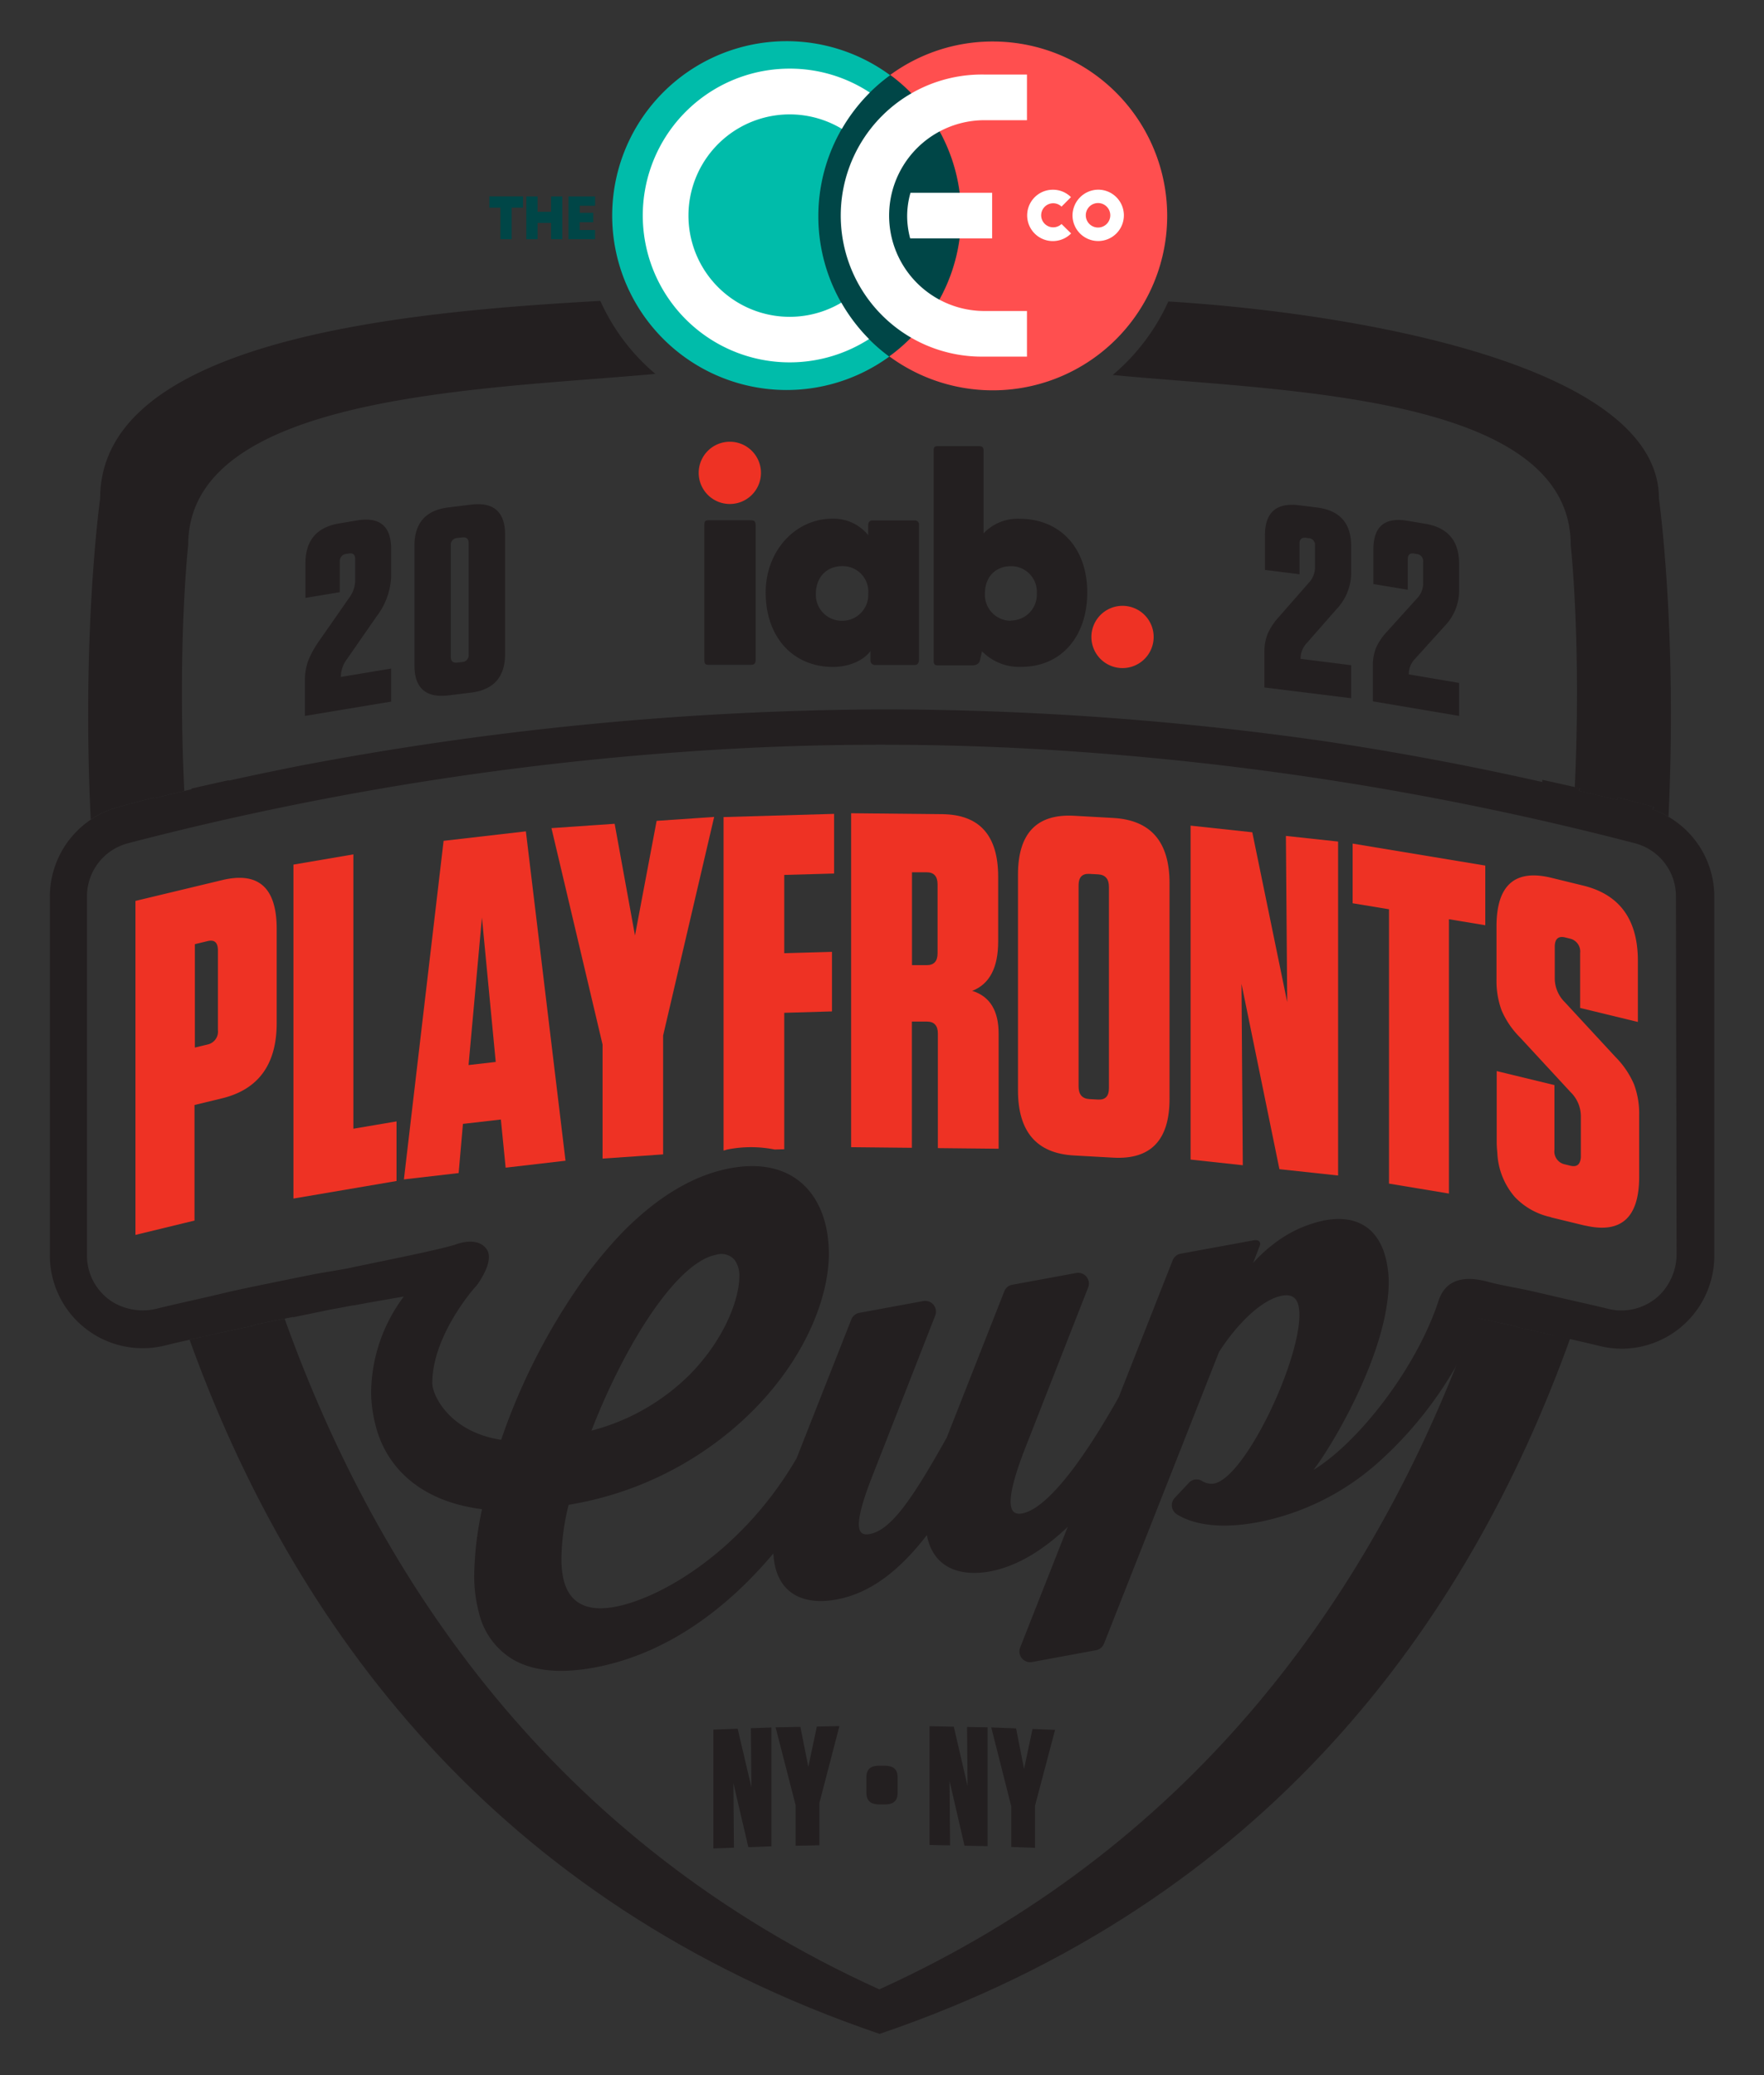 <?xml version="1.0" encoding="UTF-8"?> <svg xmlns="http://www.w3.org/2000/svg" id="Layer_1" data-name="Layer 1" viewBox="0 0 340 400"><rect x="0" y="0" width="340" height="400" fill="#333333" stroke="none"/><defs><style>.cls-1{fill:#004647;}.cls-2{fill:#fff;}.cls-3{fill:#231f20;}.cls-4{fill:#ee3224;}.cls-5{fill:#f05d5e;}.cls-6{fill:#ff4f4f;}.cls-7{fill:#44bfb8;}.cls-8{fill:#00bcaa;}</style></defs><polygon class="cls-1" points="114.69 44.34 111.73 44.34 111.73 42.83 114.34 42.83 114.34 41.02 111.74 41.02 111.74 39.66 114.7 39.66 114.7 37.87 109.57 37.87 109.57 46.11 114.69 46.11 114.69 44.34"></polygon><path class="cls-2" d="M171.49,14.44l0,0h0l0,0Z"></path><polygon class="cls-1" points="103.61 42.97 106.22 42.97 106.22 46.11 108.39 46.11 108.39 37.87 106.22 37.87 106.22 40.83 103.61 40.83 103.61 37.87 101.44 37.87 101.44 46.11 103.61 46.11 103.61 42.97"></polygon><path class="cls-3" d="M321.56,157.43v0a17.25,17.25,0,0,0-3-1.42,3.45,3.45,0,0,0,.2-.48c-.56-.16-3-.83-7-1.84,0,.14,0,.28,0,.42s0,.06,0,.09h0c-2.44-.6-4.87-1.18-7.3-1.76,0-.17,0-.33,0-.51l-1-.23h0c-1.91-.44-4-.9-6.19-1.38,0,.14,0,.28,0,.42Q276.2,146,255.44,142.9a602.6,602.6,0,0,0-84.64-6.16,613.47,613.47,0,0,0-113.17,10.9c-4.5.9-9,1.83-13.52,2.83v-.08c-2.62.57-5,1.11-7.21,1.62,0,0,0,.08,0,.13l-1.35.32h0l-3.43.83-2.51.6h0v-.13l-.41.11-.81.2-.73.19-2.52.66-.9.24-1,.29-.2.05-.36.11-.22.07a17.72,17.72,0,0,0-4.94,2.3h0a17.9,17.9,0,0,0-7.91,14.88V242a17.89,17.89,0,0,0,22.18,17.36c2.39-.59,4.76-1.11,7.13-1.65h0l1-.21,1.59-.37L42,257h0v0l1.66-.36,1.34-.29.38-.08,3.7-.8,0-.12h0l3.4-.7,4-.79a.14.14,0,0,1,0,.06l7.17-1.48v0l2-.36c.93-.19,1.78-.35,2.44-.46h.12l3.39-.62,6.23-1.08a31.37,31.37,0,0,0-6.3,18.42,25.69,25.69,0,0,0,.76,6,20.31,20.31,0,0,0,3.62,7.79c3.59,4.68,9.28,7.8,17,8.78a64,64,0,0,0-1.51,12.67,27.55,27.55,0,0,0,.91,7.29,14.33,14.33,0,0,0,6.42,8.93c3.71,2.21,8.9,2.91,15.8,1.64,13.06-2.4,24.86-10.47,34.53-22,.41,7.7,5.67,10.08,12.16,8.88,6.88-1.26,12.47-6,17.43-12.41,1.18,6.23,6.23,8.06,12.15,7,5.28-1,10.3-4.12,15-8.6l-9.17,23.27a2.07,2.07,0,0,0,2.29,2.79l12.32-2.27a2.07,2.07,0,0,0,1.55-1.27l22.17-56.23c3.44-5.34,8.17-10.1,12.15-10.84,2.26-.41,3.34.72,3.34,3.69,0,9.32-10.54,31.43-16.46,32.52a3.42,3.42,0,0,1-2.33-.51,2,2,0,0,0-2.51.37l-2.73,2.9a2.07,2.07,0,0,0,.45,3.19c2.32,1.44,7,3.08,15.51,1.52a48.74,48.74,0,0,0,23.48-11.73,74.46,74.46,0,0,0,15.29-19.27c0-.09.07-.19.11-.28.33-.59.71-1.17,1-1.76,1.34-2.54,2.75-6.26,2.75-6.26h0l2.39.5h0l.42.09c1.51.32,3,.62,4.56,1l0,.08,7.07,1.59s0,0,0,0h0c3,.69,5.9,1.32,8.86,2.05a18.32,18.32,0,0,0,4.33.53A17.91,17.91,0,0,0,330.42,242V172.83A17.81,17.81,0,0,0,321.56,157.43Zm1.59,84a11.24,11.24,0,0,1-2.94,7.86,10.58,10.58,0,0,1-10.24,3h0c-2.81-.69-5.58-1.29-8.38-1.94-2.35-.54-4.72-1.11-7.07-1.63s-5.42-1-7.84-1.67c-5-1.33-8.17-.09-9.41,3.69-4.33,13.19-15.59,27.43-24.12,32.61,3.34-4.26,12.65-19.84,14.26-32.58a27.69,27.69,0,0,0,.26-3.58v-.07a19.77,19.77,0,0,0-.39-3.75c-1.07-5.52-4.66-9.48-12-8.13a23.82,23.82,0,0,0-10,4.71,27.92,27.92,0,0,0-3.46,3.17,2.91,2.91,0,0,0-.31.38l1.2-3.11c.59-1.24-.41-1.5-1.34-1.26l-13.9,2.55A2.07,2.07,0,0,0,226,243l-10.37,26.31C208,282.89,201.42,290.92,197,291.73c-2.15.4-4-1,.86-13.26l11.88-30.31a2.07,2.07,0,0,0-2.3-2.78l-12.33,2.27a2,2,0,0,0-1.54,1.27L182.48,277.1c-6.46,11.53-10.65,17.83-14.85,18.6-2.15.4-3.65-.76.76-11.81l11.87-30.31a2.07,2.07,0,0,0-2.29-2.79l-12.33,2.27a2.07,2.07,0,0,0-1.55,1.27l-10.55,26.76c-10.36,17.84-26.14,27-35,28.64-9,1.67-10.33-4.45-10.33-9.26a44.6,44.6,0,0,1,1.39-10.39L110,290a65.29,65.29,0,0,0,32.48-15.6c11.58-10.34,17.05-22.89,17.28-32.25,0-.2,0-.42,0-.62a25.17,25.17,0,0,0-.2-3,20.5,20.5,0,0,0-.76-3.6c-2.16-7-8.06-11.57-18-9.75-7.31,1.34-14.16,5.72-20.31,11.85q-1.87,1.88-3.66,4c-1.12,1.29-2.19,2.65-3.24,4a121.1,121.1,0,0,0-17,32.51c-10-1.54-13.27-8.65-13.27-10.91,0-9.32,8.3-18.64,8.51-18.78,0,0,3.58-4.64,2-7s-5-1.35-6.13-.92c-4.09,1.22-13.92,3.11-20.67,4.56-1.94.36-3.86.66-5.8,1-2.39.46-4.78.95-7.17,1.44s-4.9,1-7.35,1.52-4.72,1.09-7.08,1.63c-3.06.7-6.11,1.37-9.18,2.12a11.33,11.33,0,0,1-8.36-1,10.57,10.57,0,0,1-5.33-9.2V172.85a10.59,10.59,0,0,1,7.89-10.3,590.63,590.63,0,0,1,121.48-18.47q24.51-1.08,49,.07a591.16,591.16,0,0,1,120,18.4,10.57,10.57,0,0,1,7.9,10.28ZM114,275.77c5.42-14,13.68-28.16,20.9-32.6a9.5,9.5,0,0,1,3.19-1.32,3.37,3.37,0,0,1,3.49,1,5.14,5.14,0,0,1,.92,3.24c0,4-2.58,11.84-9.68,19A41.7,41.7,0,0,1,114,275.77Z"></path><path class="cls-3" d="M66.91,127l5.67-8.17a13.54,13.54,0,0,0,2.81-7.64v-5.35q0-6.6-6.53-5.53l-3.46.58q-6.53,1.08-6.53,7.7v6.66l6.63-1.1v-5.9a1.35,1.35,0,0,1,1.25-1.48l.46-.07c.83-.15,1.25.21,1.25,1.06v4.37a5.88,5.88,0,0,1-1.2,3.16l-5.68,8.16a18.38,18.38,0,0,0-2.21,4,10.81,10.81,0,0,0-.6,3.66V138l16.62-2.76v-6.37l-9.69,1.62v-.26A5.77,5.77,0,0,1,66.91,127Z"></path><path class="cls-3" d="M252.24,112.36l-5.7,6.51a12,12,0,0,0-2.22,3.34,9.18,9.18,0,0,0-.61,3.49v6.82l16.72,2.07v-6.36L250.68,127v-.25a4.39,4.39,0,0,1,1.21-2.81l5.71-6.51a10.22,10.22,0,0,0,2.83-6.83v-5.34c0-4.41-2.2-6.89-6.57-7.43l-3.48-.44q-6.57-.81-6.57,5.81v6.66l6.66.83v-5.9c0-.85.43-1.22,1.27-1.12l.45.06a1.29,1.29,0,0,1,1.27,1.43v4.38A4.41,4.41,0,0,1,252.24,112.36Z"></path><path class="cls-3" d="M90.79,97.27l-4.35.54q-6.57.8-6.56,7.42v23q0,6.61,6.56,5.81l4.35-.53q6.55-.81,6.56-7.43v-23Q97.35,96.47,90.79,97.27Zm-.46,28.91a1.29,1.29,0,0,1-1.26,1.43l-.91.11c-.84.11-1.27-.27-1.27-1.11V105.13a1.29,1.29,0,0,1,1.27-1.43l.91-.11c.84-.1,1.26.27,1.26,1.12Z"></path><path class="cls-3" d="M273.09,115.38l-5.67,6.28a11.59,11.59,0,0,0-2.21,3.24,9.24,9.24,0,0,0-.6,3.47v6.82L281.23,138v-6.36L271.54,130v-.26a4.23,4.23,0,0,1,1.2-2.75l5.68-6.28a9.82,9.82,0,0,0,2.81-6.71v-5.34q0-6.61-6.53-7.7l-3.46-.58q-6.53-1.08-6.53,5.53v6.67l6.63,1.1v-5.9c0-.85.42-1.21,1.25-1.07l.45.08a1.35,1.35,0,0,1,1.26,1.48v4.38A4.19,4.19,0,0,1,273.09,115.38Z"></path><path class="cls-3" d="M299.36,257.35h0l-7.07-1.59,0-.08c-1.53-.33-3.05-.63-4.56-1l-.42-.09h0l-2.39-.5s-1.41,3.72-2.75,6.26c-.37.68-.76,1.36-1.14,2-18.71,47.49-52.17,94.14-111.55,121.12C106.7,355,72.87,304.47,54.86,254.19l-2.43.48-3.4.7h0l0,.12h0l-3.7.8-.38.08-1.34.29L42,257h0v0l-.48.11-1.59.37-1,.21h0l-2.39.56c19.75,54.78,58.5,108.47,133,133.8,74.61-25.36,113.36-79.15,133.08-134l-3.22-.75s0,0,0,0Z"></path><path class="cls-3" d="M22.65,155.61l.36-.11.2-.05,1-.29.9-.24,2.52-.66.73-.19.81-.2.41-.11v.13l2.51-.6,3.43-.83c-1.36-28.42.75-47.39.75-47.39,0-29.24,57.42-30,90.05-33A39.62,39.62,0,0,1,115.71,58C80,60,19.3,64.93,19.3,96.11c0,0-3.59,25.49-1.81,61.86a18,18,0,0,1,4.94-2.29Z"></path><polygon class="cls-1" points="96.46 46.11 98.62 46.11 98.62 40.03 100.81 40.03 100.81 37.86 94.32 37.86 94.32 40.03 96.46 40.03 96.46 46.11"></polygon><polygon class="cls-3" points="141.36 343.73 144.24 356.06 148.69 355.89 148.69 332.99 144.73 333.13 144.83 344.52 142.18 333.23 137.5 333.4 137.5 356.31 141.46 356.16 141.36 343.73"></polygon><path class="cls-3" d="M169.41,347.82h1.18c1.61,0,2.42-.72,2.42-2.18v-3.08c0-1.46-.81-2.19-2.42-2.2h-1.18c-1.61,0-2.42.72-2.42,2.18v3.07C167,347.08,167.8,347.81,169.41,347.82Z"></path><polygon class="cls-3" points="153.35 355.79 157.93 355.7 157.93 347.55 161.79 332.72 157.44 332.81 155.8 340.59 154.27 332.87 149.49 332.96 153.35 347.97 153.35 355.79"></polygon><polygon class="cls-3" points="183.02 343.29 185.9 355.78 190.35 355.87 190.35 332.96 186.39 332.89 186.49 344.27 183.84 332.84 179.16 332.74 179.16 355.64 183.12 355.72 183.02 343.29"></polygon><polygon class="cls-3" points="194.92 356.02 199.5 356.19 199.5 348.05 203.36 333.44 199.01 333.28 197.38 340.97 195.84 333.16 191.06 332.98 194.92 348.21 194.92 356.02"></polygon><path class="cls-3" d="M304.49,152.47c2.43.58,4.86,1.16,7.3,1.76,0,0,0,0,0-.09s0-.28,0-.42h0c4,1,6.43,1.68,7,1.84a3.45,3.45,0,0,1-.2.48,18.29,18.29,0,0,1,3,1.39c1.72-36.08-1.84-61.32-1.84-61.32,0-25.94-59.14-35.83-94.56-38a40.17,40.17,0,0,1-10.72,14.17c32.19,3.13,88.28,3.58,88.28,32.82,0,0,2.07,18.65.78,46.66l1,.23C304.5,152.14,304.5,152.3,304.49,152.47Z"></path><path class="cls-4" d="M42.77,169.66l-16.66,4v64.38l9.47-2.3,1.91-.46V213l5.28-1.28q10.56-2.56,10.56-14.52V179.05Q53.33,167.1,42.77,169.66ZM42,198.55a2.54,2.54,0,0,1-2,2.79l-2.44.59V182l2.44-.59c1.35-.33,2,.27,2,1.8Z"></path><polygon class="cls-4" points="68.11 164.69 56.56 166.66 56.56 229.19 56.56 231.03 57.05 230.95 76.43 227.65 76.43 216.16 68.11 217.57 68.11 164.69"></polygon><path class="cls-4" d="M85.5,162.08l-7.65,65.26,10.55-1.22.83-9.48,7.31-.84.92,9.28L109,223.74l-7.64-63.49Zm4.81,43.22,2.58-28.44,2.66,27.84Z"></path><polygon class="cls-4" points="260.71 174.11 267.72 175.27 267.72 228.15 279.27 230.07 279.27 177.19 286.28 178.35 286.28 166.85 260.71 162.61 260.71 174.11"></polygon><path class="cls-4" d="M311.37,203.74l-9.75-10.55a6.47,6.47,0,0,1-1.95-4.61v-6.07c0-1.53.68-2.13,2-1.81l.89.22a2.54,2.54,0,0,1,2,2.79v10.58l11.13,2.7V185.21q0-11.94-10.56-14.51L299,169.2q-10.56-2.56-10.56,9.4v10.2a16.42,16.42,0,0,0,1,6A16.69,16.69,0,0,0,293,200l9.75,10.55a6.51,6.51,0,0,1,1.95,4.62v7.72a2.83,2.83,0,0,1-.18,1.05c-.27.73-.88,1-1.85.76l-.48-.12-.58-.14a2.53,2.53,0,0,1-2-2.79V209.16l-11.13-2.7v13.71c0,.72.06,1.38.12,2.05a13.91,13.91,0,0,0,3.38,8.52,13.48,13.48,0,0,0,6.68,3.82c.13,0,.25.09.38.12l6.34,1.54.34.06c6.8,1.51,10.22-1.62,10.22-9.46V215a16.13,16.13,0,0,0-1-6A17,17,0,0,0,311.37,203.74Z"></path><polygon class="cls-4" points="248.1 193.16 241.37 160.43 229.48 159.15 229.48 223.52 239.54 224.61 239.29 189.64 246.6 225.37 257.91 226.59 257.91 162.22 247.85 161.13 248.1 193.16"></polygon><path class="cls-4" d="M187.39,191c3.35-1.31,5-4.49,5-9.51V169q0-12-10.87-12.06l-17.47-.18v64.37l11.71.12V196.92l2.92,0c1.39,0,2.09.79,2.09,2.32v22.07l11.71.12V199.3Q192.5,192.58,187.39,191Zm-6.68-7.24c0,1.53-.7,2.29-2.09,2.28l-2.84,0V168.14l2.84,0c1.39,0,2.09.79,2.09,2.33Z"></path><path class="cls-4" d="M139.46,221.76c.25,0,.48-.13.73-.18a23.31,23.31,0,0,1,9.12,0l1.85-.05v-26.3l9.2-.27V183.48l-9.2.26V168.65l9.61-.27v-11.5l-21.31.62Z"></path><polygon class="cls-4" points="122.39 180.32 118.47 158.79 106.29 159.63 116.14 201.34 116.14 223.33 127.81 222.52 127.81 199.62 137.65 157.47 126.56 158.23 122.39 180.32"></polygon><path class="cls-4" d="M214.57,157.67l-7.51-.42q-10.84-.62-10.85,11.34v41.58q0,12,10.85,12.56l7.51.42q10.86.6,10.85-11.35V170.23Q225.42,158.27,214.57,157.67Zm-.83,52.1c0,1.53-.7,2.26-2.09,2.18l-1.67-.09c-1.39-.08-2.09-.89-2.09-2.42V170.63c0-1.53.7-2.26,2.09-2.18l1.67.09c1.39.08,2.09.88,2.09,2.41Z"></path><path class="cls-1" d="M157.73,41.68a33.58,33.58,0,0,0,13.68,27.07,33.62,33.62,0,0,0,.17-54.26A33.57,33.57,0,0,0,157.73,41.68Z"></path><path class="cls-5" d="M171.41,14.57h0l.18-.13h0Z"></path><path class="cls-6" d="M191.35,8a33.39,33.39,0,0,0-19.76,6.44,33.62,33.62,0,0,1-.18,54.25A33.62,33.62,0,1,0,191.35,8Z"></path><path class="cls-7" d="M183.15,29.82a33.7,33.7,0,0,1,1.1,3.54A33.7,33.7,0,0,0,183.15,29.82Z"></path><path class="cls-7" d="M180.73,24.71c.24.41.47.82.69,1.24C181.2,25.53,181,25.12,180.73,24.71Z"></path><path class="cls-7" d="M182.46,28.12c.19.42.36.86.53,1.3C182.82,29,182.65,28.54,182.46,28.12Z"></path><path class="cls-7" d="M178.45,21.28a32.56,32.56,0,0,1,2.08,3.08A32.56,32.56,0,0,0,178.45,21.28Z"></path><path class="cls-7" d="M177.31,19.85c.35.42.7.85,1,1.28C178,20.7,177.66,20.27,177.31,19.85Z"></path><path class="cls-7" d="M176.07,18.47c.34.36.67.72,1,1.1C176.74,19.19,176.41,18.83,176.07,18.47Z"></path><path class="cls-7" d="M184.38,33.91c.1.42.19.84.27,1.27C184.57,34.75,184.48,34.33,184.38,33.91Z"></path><path class="cls-7" d="M185.2,39.64c0,.64.06,1.27.06,1.92C185.26,40.91,185.24,40.28,185.2,39.64Z"></path><path class="cls-7" d="M185.26,41.56c0,.64,0,1.29-.06,1.92C185.24,42.85,185.26,42.2,185.26,41.56Z"></path><path class="cls-7" d="M185,37.74q.08.65.12,1.29Q185.12,38.39,185,37.74Z"></path><path class="cls-7" d="M184.77,35.85c.07.4.13.8.18,1.21C184.9,36.65,184.84,36.25,184.77,35.85Z"></path><path class="cls-7" d="M181.66,26.43c.2.39.39.78.57,1.18C182.05,27.21,181.86,26.82,181.66,26.43Z"></path><path class="cls-7" d="M180.58,58.67c.29-.49.56-1,.82-1.48C181.14,57.69,180.87,58.18,180.58,58.67Z"></path><path class="cls-7" d="M181.6,56.82c.21-.43.42-.86.62-1.29C182,56,181.81,56.39,181.6,56.82Z"></path><path class="cls-7" d="M182.42,55.08c.2-.44.38-.89.56-1.34C182.8,54.19,182.62,54.64,182.42,55.08Z"></path><path class="cls-7" d="M175.8,18.18c-.37-.37-.74-.74-1.12-1.1C175.06,17.44,175.43,17.81,175.8,18.18Z"></path><path class="cls-7" d="M175.87,64.86c.4-.42.78-.84,1.16-1.28C176.65,64,176.27,64.44,175.87,64.86Z"></path><path class="cls-7" d="M177.18,63.41c.38-.44.75-.89,1.1-1.36C177.93,62.52,177.56,63,177.18,63.41Z"></path><path class="cls-7" d="M178.36,62a31,31,0,0,0,2.15-3.17A31,31,0,0,1,178.36,62Z"></path><path class="cls-7" d="M185,45.4c.05-.44.08-.87.12-1.31C185.12,44.53,185.09,45,185,45.4Z"></path><path class="cls-7" d="M171.85,14.7l.87.68Z"></path><path class="cls-7" d="M172.72,15.38l.48.39Z"></path><path class="cls-7" d="M171.58,14.49h0l.28.2Z"></path><path class="cls-7" d="M173.2,15.77c.44.37.87.75,1.29,1.13C174.07,16.52,173.64,16.14,173.2,15.77Z"></path><polygon class="cls-7" points="171.41 68.73 171.4 68.74 171.41 68.75 171.41 68.73"></polygon><path class="cls-8" d="M157.73,41.68A33.58,33.58,0,0,1,171.57,14.5a33.62,33.62,0,1,0-.17,54.24A33.56,33.56,0,0,1,157.73,41.68Z"></path><path class="cls-7" d="M183.13,53.35a33.06,33.06,0,0,0,1.12-3.58A33.06,33.06,0,0,1,183.13,53.35Z"></path><path class="cls-7" d="M184.76,47.31c.07-.41.14-.82.19-1.24C184.9,46.49,184.83,46.9,184.76,47.31Z"></path><path class="cls-7" d="M184.36,49.29c.1-.44.2-.89.29-1.34C184.56,48.4,184.46,48.85,184.36,49.29Z"></path><path class="cls-2" d="M204.6,39.83a2.31,2.31,0,0,0-1.66-.65,2.32,2.32,0,1,0,1.66,4L206.45,45a4.95,4.95,0,1,1-3.51-8.43A4.9,4.9,0,0,1,206.42,38Z"></path><path class="cls-2" d="M211.65,36.56a4.95,4.95,0,1,1-4.93,5A5,5,0,0,1,211.65,36.56Zm0,2.58A2.36,2.36,0,1,0,214,41.5,2.36,2.36,0,0,0,211.65,39.14Z"></path><path class="cls-2" d="M197.94,68.74h-8.18a27.19,27.19,0,1,1,0-54.37h8.18v8.8h-8.18a18.39,18.39,0,1,0,0,36.78h8.18Z"></path><path class="cls-2" d="M174.85,41.68a16.67,16.67,0,0,0,.58,4.27h15.8V37.16H175.49A16.45,16.45,0,0,0,174.85,41.68Z"></path><path class="cls-2" d="M162.16,58.34a19.51,19.51,0,1,1,.1-33.5,34,34,0,0,1,5.39-7,28,28,0,0,0-15.39-4.61A28.31,28.31,0,1,0,167.5,65.36,33.9,33.9,0,0,1,162.16,58.34Z"></path><path class="cls-4" d="M140.67,85.15a6,6,0,1,0,6,6A6,6,0,0,0,140.67,85.15Z"></path><path class="cls-4" d="M216.36,116.78a6,6,0,1,0,6,6A6,6,0,0,0,216.36,116.78Z"></path><path class="cls-3" d="M144.73,100.29h-8.21c-.76,0-.76.41-.76,1v25.73c0,.7,0,1.13.81,1.13h8.22c.76,0,.86-.49.86-1V101.32C145.65,100.53,145.44,100.29,144.73,100.29Z"></path><path class="cls-3" d="M176.42,100.32h-8.27c-.81,0-.81.77-.81,1v1.84a8.57,8.57,0,0,0-6.87-3.18c-7.23,0-12.89,6.25-12.89,14.23,0,8.58,5.24,14.35,13,14.35,2.67,0,5.67-1,7.2-3.07v1.83a.84.84,0,0,0,.91.86h7.63c.54,0,.81-.38.81-1.13V101.18A.77.77,0,0,0,176.42,100.32Zm-14.07,19.34a5,5,0,0,1-5.1-5.16c0-3.21,2.05-5.37,5.1-5.37a4.91,4.91,0,0,1,5,5.26A5,5,0,0,1,162.35,119.66Z"></path><path class="cls-3" d="M196.51,100a9,9,0,0,0-6.93,2.81V87c0-.76-.21-1-.89-1h-8c-.73,0-.73.4-.73,1v40.18c0,.63,0,1.08.81,1.08h6.55c1.17,0,1.47-.59,1.55-.94l.41-1.78a10,10,0,0,0,7.6,3c7.59,0,12.68-5.76,12.68-14.34S204.32,100,196.51,100Zm-1.67,19.66a5,5,0,0,1-5-5.26c0-3.15,2-5.26,5-5.26a4.94,4.94,0,0,1,5,5.26A5,5,0,0,1,194.84,119.61Z"></path></svg> 